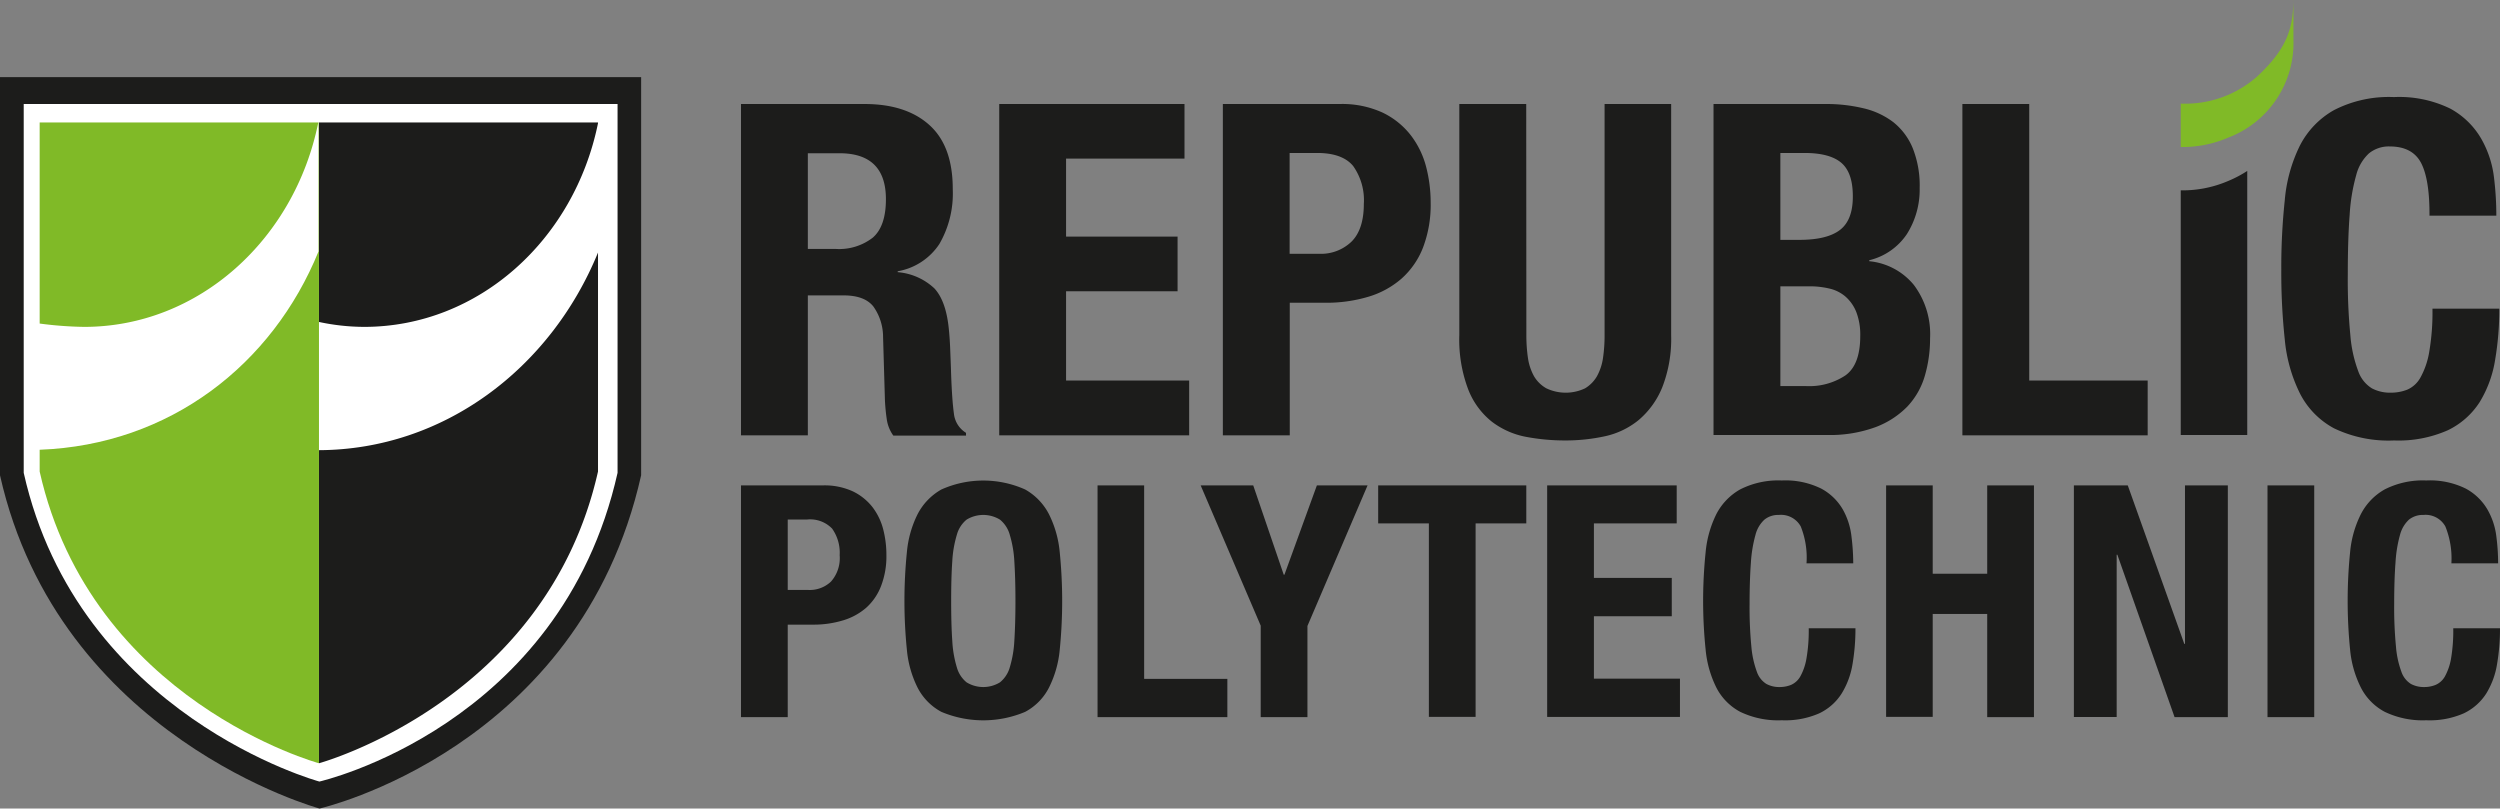 <svg xmlns="http://www.w3.org/2000/svg" width="360.53" height="116.6" viewBox="0 0 360.53 116.6">
  <rect x="0" y="0" width="360.53" height="116.6" fill="#808080" stroke="none"/>
  <title>RP_logo</title>
  <g id="Layer_2" data-name="Layer 2">
    <g id="Layer_3" data-name="Layer 3">
      <g>
        <path d="M118.66,70a9.72,9.72,0,0,1,4.33.86,8,8,0,0,1,2.83,2.27,9,9,0,0,1,1.55,3.21,14.67,14.67,0,0,1,.46,3.68,11.9,11.9,0,0,1-.77,4.49,8.1,8.1,0,0,1-2.15,3.14,9,9,0,0,1-3.35,1.82,14.52,14.52,0,0,1-4.35.61H113.6v13.34h-6.74V70ZM116.6,85.08a4.44,4.44,0,0,0,3.25-1.22,5.1,5.1,0,0,0,1.24-3.79A6,6,0,0,0,120,76.23a4.41,4.41,0,0,0-3.61-1.31H113.6V85.08Z" fill="#1c1c1b"/>
        <path d="M130.78,79.67a15.33,15.33,0,0,1,1.54-5.5,8.66,8.66,0,0,1,3.44-3.58,14.79,14.79,0,0,1,12.08,0,8.6,8.6,0,0,1,3.44,3.58,15.33,15.33,0,0,1,1.55,5.5,70.38,70.38,0,0,1,0,14,15.28,15.28,0,0,1-1.55,5.48,8.15,8.15,0,0,1-3.44,3.51,15.56,15.56,0,0,1-12.08,0,8.21,8.21,0,0,1-3.44-3.51,15.28,15.28,0,0,1-1.54-5.48,70.38,70.38,0,0,1,0-14Zm6.55,12.74a16,16,0,0,0,.66,3.84,4.26,4.26,0,0,0,1.4,2.15,4.61,4.61,0,0,0,4.82,0,4.27,4.27,0,0,0,1.41-2.15,16,16,0,0,0,.66-3.84c.1-1.58.16-3.49.16-5.74s-.06-4.15-.16-5.71a16.14,16.14,0,0,0-.66-3.84,4.28,4.28,0,0,0-1.41-2.18,4.61,4.61,0,0,0-4.82,0,4.27,4.27,0,0,0-1.4,2.18,16.14,16.14,0,0,0-.66,3.84c-.11,1.56-.16,3.46-.16,5.71S137.22,90.83,137.33,92.41Z" fill="#1c1c1b"/>
        <path d="M158.28,70H165v27.9H177v5.52H158.28Z" fill="#1c1c1b"/>
        <path d="M185.13,82.88h.1L189.91,70h7.31l-8.67,20.27v13.15h-6.74V90.23L173.15,70h7.58Z" fill="#1c1c1b"/>
        <path d="M220.11,75.48H212.8v27.9h-6.74V75.48h-7.31V70h21.36Z" fill="#1c1c1b"/>
        <path d="M241.8,75.48H229.86v7.86h11.23v5.53H229.86v9h12.41v5.52H223.12V70H241.8Z" fill="#1c1c1b"/>
        <path d="M259.69,75.92a3.25,3.25,0,0,0-3.16-1.66,3.15,3.15,0,0,0-2.08.68,4.47,4.47,0,0,0-1.29,2.2,19.27,19.27,0,0,0-.66,4c-.12,1.64-.19,3.65-.19,6a58.7,58.7,0,0,0,.26,6.13,13.93,13.93,0,0,0,.8,3.63,3.31,3.31,0,0,0,1.36,1.73,3.87,3.87,0,0,0,1.9.45,4.38,4.38,0,0,0,1.66-.31,2.87,2.87,0,0,0,1.33-1.21,8.09,8.09,0,0,0,.89-2.58,23.38,23.38,0,0,0,.33-4.38h6.74a30.26,30.26,0,0,1-.42,5.15,11.63,11.63,0,0,1-1.57,4.26,7.77,7.77,0,0,1-3.23,2.86,12.19,12.19,0,0,1-5.41,1,12.62,12.62,0,0,1-6-1.22,8.21,8.21,0,0,1-3.44-3.51,15.48,15.48,0,0,1-1.54-5.48,68.43,68.43,0,0,1,0-14,15.53,15.53,0,0,1,1.54-5.5,8.66,8.66,0,0,1,3.44-3.58,12.12,12.12,0,0,1,6-1.29,11.65,11.65,0,0,1,5.69,1.17,7.9,7.9,0,0,1,3.11,3A10.22,10.22,0,0,1,267,77.33a32.32,32.32,0,0,1,.26,3.91h-6.74A12.11,12.11,0,0,0,259.69,75.92Z" fill="#1c1c1b"/>
        <path d="M278.72,70V82.74h7.86V70h6.74v33.42h-6.74V88.54h-7.86v14.84H272V70Z" fill="#1c1c1b"/>
        <path d="M315,92.85h.1V70h6.18v33.42h-7.68L305.35,80h-.1v23.4h-6.17V70h7.77Z" fill="#1c1c1b"/>
        <path d="M327,70h6.74v33.42H327Z" fill="#1c1c1b"/>
        <path d="M352.65,75.92a3.26,3.26,0,0,0-3.17-1.66,3.17,3.17,0,0,0-2.08.68,4.54,4.54,0,0,0-1.29,2.2,18.69,18.69,0,0,0-.65,4q-.19,2.46-.19,6a58.7,58.7,0,0,0,.26,6.13,13.59,13.59,0,0,0,.79,3.63,3.31,3.31,0,0,0,1.36,1.73,3.9,3.9,0,0,0,1.9.45,4.34,4.34,0,0,0,1.66-.31,2.84,2.84,0,0,0,1.34-1.21,8.35,8.35,0,0,0,.89-2.58,24.4,24.4,0,0,0,.32-4.38h6.74a30.26,30.26,0,0,1-.42,5.15,11.62,11.62,0,0,1-1.56,4.26,7.86,7.86,0,0,1-3.24,2.86,12.19,12.19,0,0,1-5.41,1,12.6,12.6,0,0,1-6-1.22,8.15,8.15,0,0,1-3.44-3.51,15.28,15.28,0,0,1-1.55-5.48,70.38,70.38,0,0,1,0-14,15.33,15.33,0,0,1,1.55-5.5,8.6,8.6,0,0,1,3.44-3.58,12.1,12.1,0,0,1,6-1.29,11.63,11.63,0,0,1,5.69,1.17,8,8,0,0,1,3.12,3A10.21,10.21,0,0,1,360,77.33a30.4,30.4,0,0,1,.26,3.91h-6.74A12.28,12.28,0,0,0,352.65,75.92Z" fill="#1c1c1b"/>
        <g>
          <path d="M124.68,15q6,0,9.37,3.05t3.35,9.28a14.5,14.5,0,0,1-1.94,7.87,9.06,9.06,0,0,1-6,3.92v.13a8.76,8.76,0,0,1,5.29,2.34q1.68,1.81,2.08,5.83c.09.89.16,1.87.2,2.91s.09,2.22.13,3.52q.13,3.82.41,5.83a3.69,3.69,0,0,0,1.74,2.74v.4H128.83a5.26,5.26,0,0,1-.94-2.31c-.13-.87-.22-1.77-.27-2.71l-.27-9.17a7.58,7.58,0,0,0-1.4-4.43c-.85-1.07-2.28-1.6-4.29-1.6H116.5V62.78h-9.64V15Zm-4.16,20.9a7.9,7.9,0,0,0,5.36-1.64q1.88-1.65,1.88-5.53,0-6.63-6.7-6.63H116.5v13.8Z" fill="#1c1c1b"/>
          <path d="M170.82,22.87H153.74V34.12h16.08V42H153.74V54.88h17.75v7.9H144.1V15h26.72Z" fill="#1c1c1b"/>
          <path d="M193.19,15a14,14,0,0,1,6.2,1.24,11.4,11.4,0,0,1,4.05,3.25A12.71,12.71,0,0,1,205.65,24a20.65,20.65,0,0,1,.67,5.25,17.33,17.33,0,0,1-1.1,6.44,11.66,11.66,0,0,1-3.09,4.48,12.87,12.87,0,0,1-4.78,2.62,21,21,0,0,1-6.23.87H186V62.78h-9.65V15ZM190.24,36.6a6.34,6.34,0,0,0,4.66-1.75c1.18-1.16,1.78-3,1.78-5.42a8.51,8.51,0,0,0-1.54-5.49q-1.54-1.87-5.16-1.88h-4V36.6Z" fill="#1c1c1b"/>
          <path d="M220.12,48.32a22.43,22.43,0,0,0,.23,3.31,7.7,7.7,0,0,0,.87,2.62A4.79,4.79,0,0,0,223,56a6.51,6.51,0,0,0,5.59,0,4.92,4.92,0,0,0,1.71-1.74,7.7,7.7,0,0,0,.87-2.62,22.43,22.43,0,0,0,.23-3.31V15H241V48.32a19.22,19.22,0,0,1-1.28,7.53,12.19,12.19,0,0,1-3.41,4.73,11.58,11.58,0,0,1-4.89,2.34,26.62,26.62,0,0,1-5.7.6,30.25,30.25,0,0,1-5.69-.53,11.67,11.67,0,0,1-4.89-2.18,11.07,11.07,0,0,1-3.41-4.66,20.32,20.32,0,0,1-1.28-7.83V15h9.65Z" fill="#1c1c1b"/>
          <path d="M263.25,15a22.88,22.88,0,0,1,5.46.61,11.32,11.32,0,0,1,4.32,2,9.3,9.3,0,0,1,2.81,3.76,14.6,14.6,0,0,1,1,5.76A12,12,0,0,1,275,33.75a9.09,9.09,0,0,1-5.43,3.78v.14A9.48,9.48,0,0,1,276,41.09a11.81,11.81,0,0,1,2.34,7.7,19.16,19.16,0,0,1-.74,5.35,10.9,10.9,0,0,1-2.51,4.46,12.55,12.55,0,0,1-4.62,3,19.1,19.1,0,0,1-7.06,1.13H247.11V15ZM259.5,34.59q4,0,5.86-1.44t1.84-4.86c0-2.28-.56-3.88-1.67-4.82s-2.88-1.41-5.29-1.41h-3.49V34.59Zm1,21.09a9.43,9.43,0,0,0,5.63-1.54q2.14-1.53,2.14-5.69A9.08,9.08,0,0,0,267.7,45a5.81,5.81,0,0,0-1.54-2.21,5.39,5.39,0,0,0-2.31-1.17,12.25,12.25,0,0,0-2.94-.33h-4.16V55.68Z" fill="#1c1c1b"/>
          <path d="M283,15h9.64V54.88h17.08v7.9H283Z" fill="#1c1c1b"/>
          <path d="M349.15,23.5c-.83-1.58-2.34-2.38-4.52-2.38a4.54,4.54,0,0,0-3,1,6.42,6.42,0,0,0-1.84,3.15,26.7,26.7,0,0,0-.94,5.7q-.27,3.51-.27,8.6a82.4,82.4,0,0,0,.37,8.78,19.06,19.06,0,0,0,1.14,5.19A4.76,4.76,0,0,0,342.05,56a5.62,5.62,0,0,0,2.71.63,6.45,6.45,0,0,0,2.38-.43,4,4,0,0,0,1.91-1.74,11.49,11.49,0,0,0,1.27-3.69,33.74,33.74,0,0,0,.47-6.26h9.64a43.39,43.39,0,0,1-.6,7.37A16.69,16.69,0,0,1,357.59,58,11.23,11.23,0,0,1,353,62.05a17.56,17.56,0,0,1-7.74,1.47,18.19,18.19,0,0,1-8.64-1.74,11.74,11.74,0,0,1-4.92-5,22,22,0,0,1-2.21-7.84,90.88,90.88,0,0,1-.5-10.05,91.16,91.16,0,0,1,.5-10A22.06,22.06,0,0,1,331.67,21a12.33,12.33,0,0,1,4.92-5.12A17.32,17.32,0,0,1,345.23,14a16.76,16.76,0,0,1,8.14,1.67A11.49,11.49,0,0,1,357.82,20a14.73,14.73,0,0,1,1.84,5.56A44.9,44.9,0,0,1,360,31.1h-9.64Q350.39,25.88,349.15,23.5Z" fill="#1c1c1b"/>
          <path d="M330.74,0V5.67a14.59,14.59,0,0,1-9.39,14.17,16.63,16.63,0,0,1-6.86,1.36V14.94a15.65,15.65,0,0,0,11-3.89c4.63-4.29,5.14-7.27,5.26-11" fill="#80ba27"/>
          <path d="M314.49,27.45V62.73h9.59V24.65a16.68,16.68,0,0,1-2.73,1.44,16.63,16.63,0,0,1-6.86,1.36" fill="#1c1c1b"/>
        </g>
        <g>
          <path d="M46.08,116.6s37.49-8.5,46.38-48.06V11.12H0V68.54C8.51,106.4,46.08,116.6,46.08,116.6Z" fill="#1c1c1b"/>
          <path d="M46.06,112.71s34.76-7.87,43-44.52V15H3.42V68.19c7.88,35.08,42.64,44.52,42.64,44.52Z" fill="#fff"/>
          <path d="M52.51,47.14c16.53,0,30.32-12.59,33.73-29.37v-.11H46v92.41S78.77,101.14,86.24,68V36.42C79.4,53.14,64,64.85,46,64.92V46.43A31.47,31.47,0,0,0,52.51,47.14Z" fill="#1c1c1b"/>
          <g>
            <path d="M12.13,47.14c16.55,0,30.38-12.65,33.77-29.48H5.72v29A54.12,54.12,0,0,0,12.13,47.14Z" fill="#80ba27"/>
            <path d="M45.94,17.66V36.25C39.29,52.59,24.48,64.16,5.72,64.86V68C13.17,101.14,46,110.07,46,110.07V17.66Z" fill="#80ba27"/>
          </g>
        </g>
      </g>
    </g>
  </g>
</svg>
